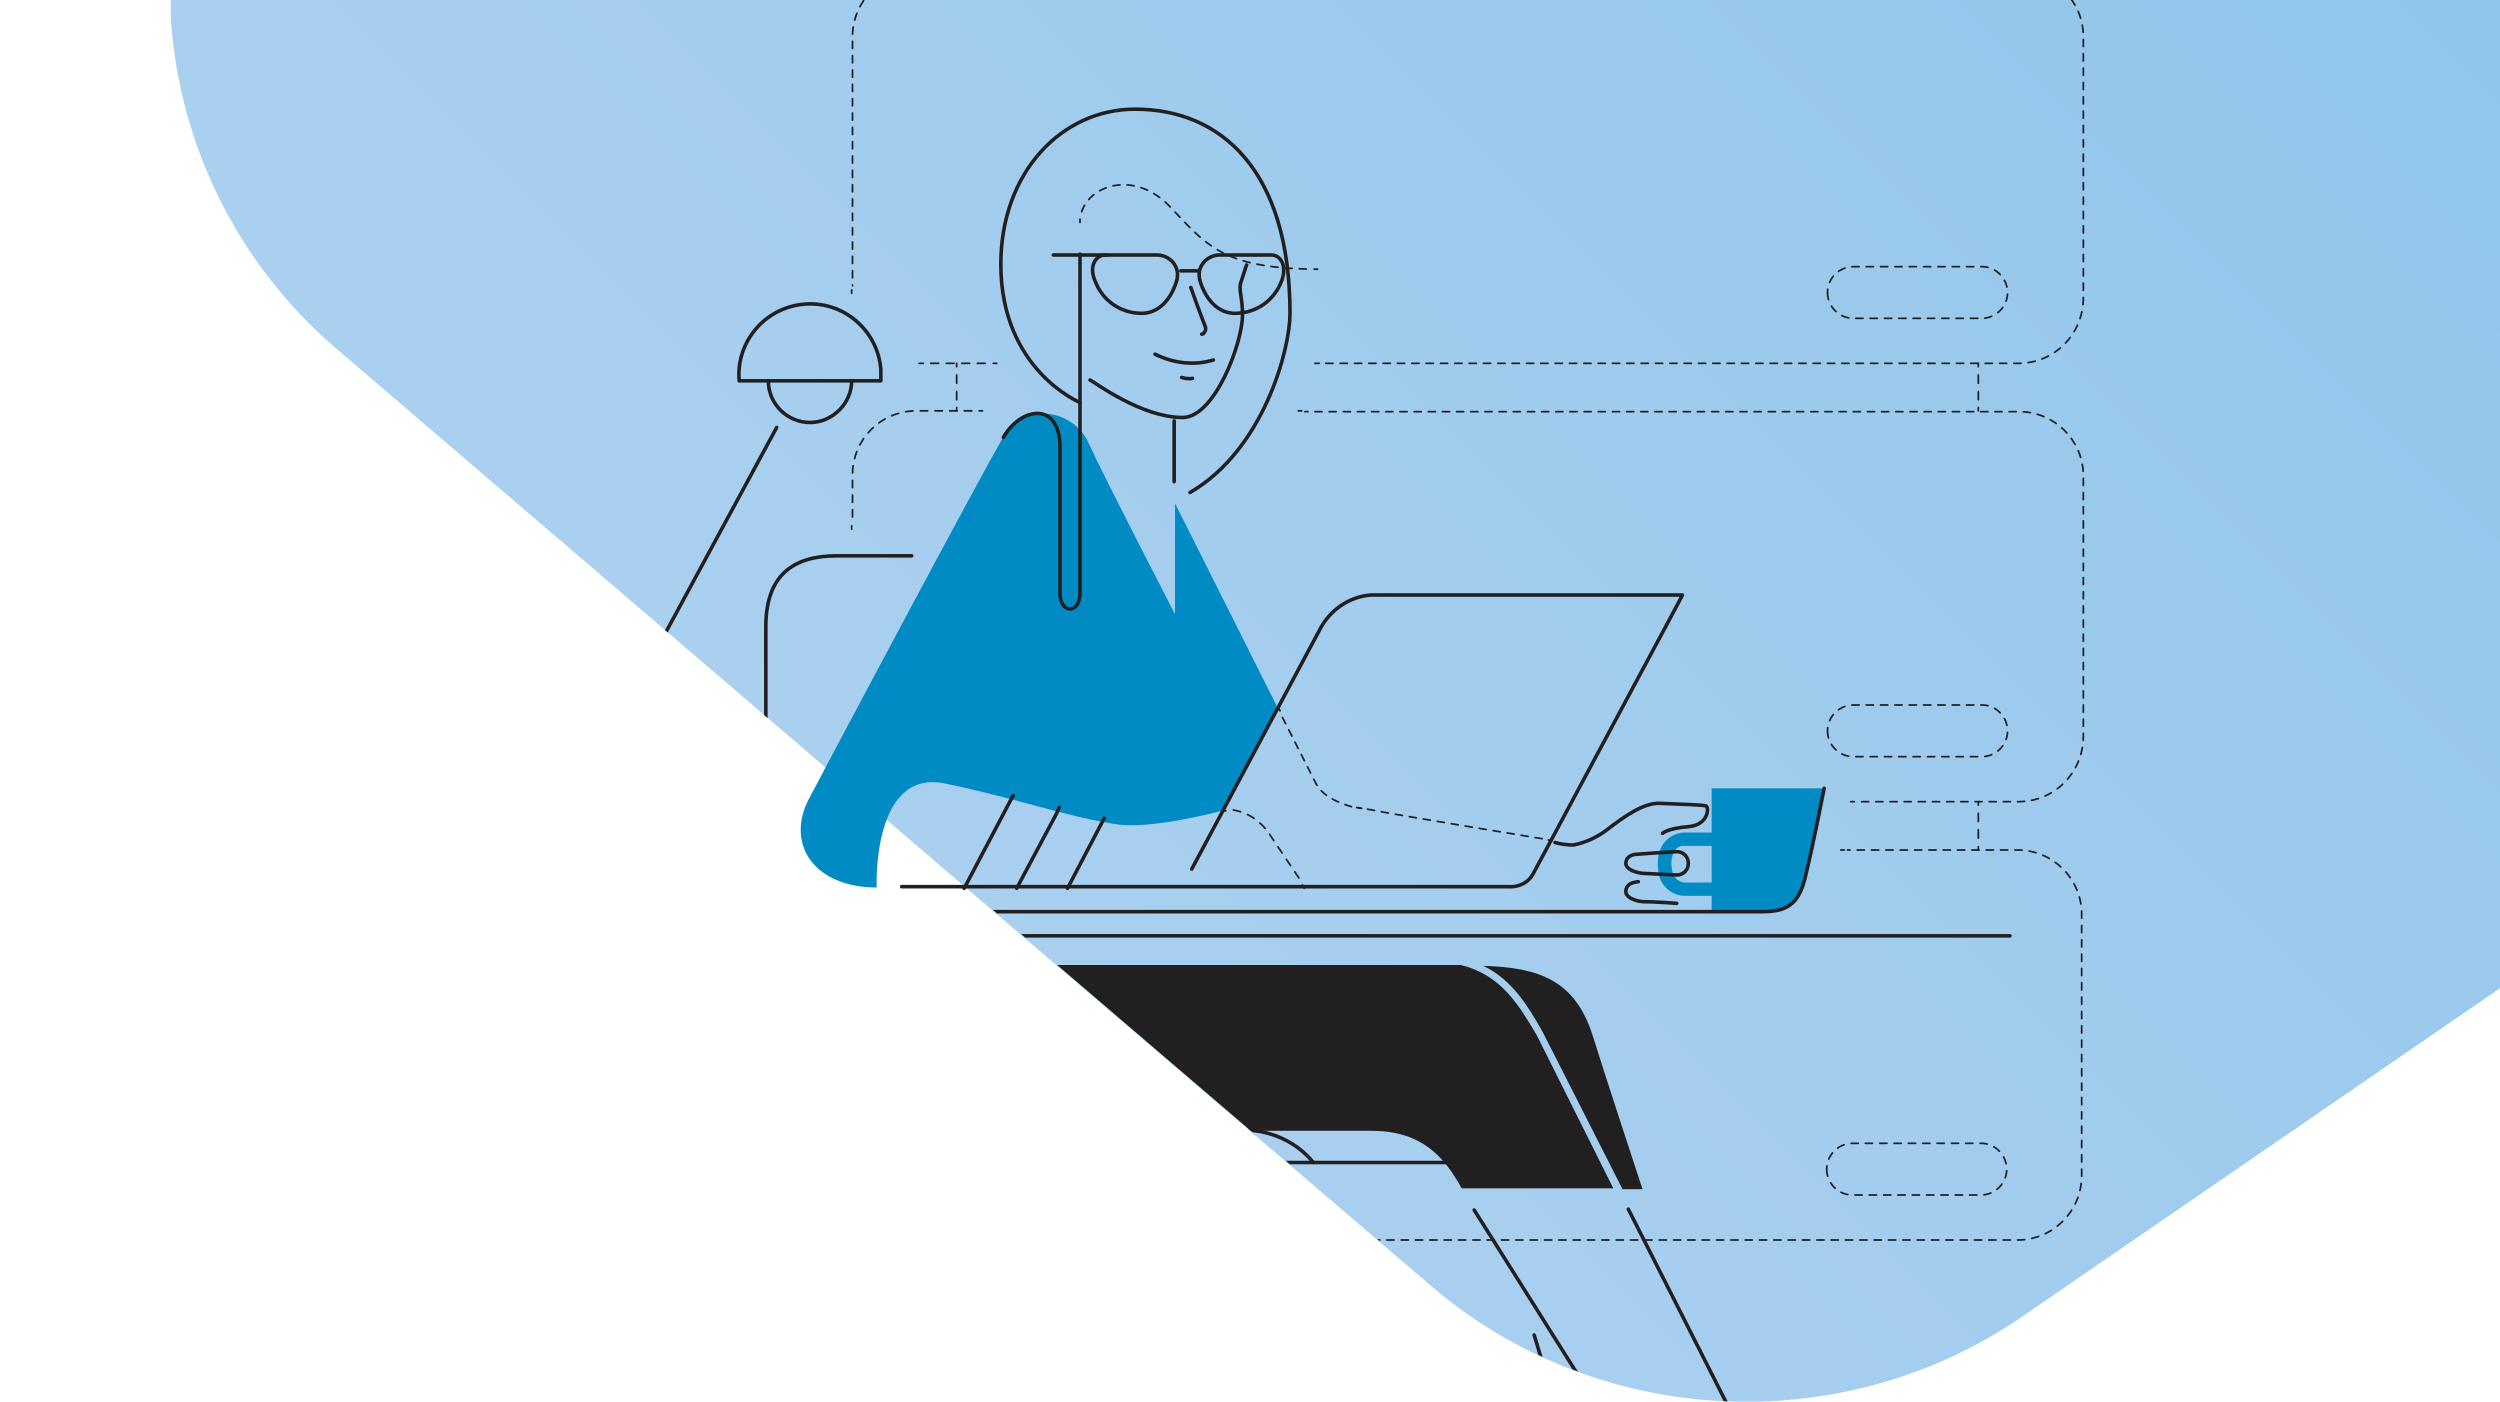 <?xml version="1.0" encoding="utf-8"?>
<!-- Generator: Adobe Illustrator 26.0.1, SVG Export Plug-In . SVG Version: 6.00 Build 0)  -->
<svg version="1.1" id="Layer_1" xmlns="http://www.w3.org/2000/svg" xmlns:xlink="http://www.w3.org/1999/xlink" x="0px" y="0px"
	 viewBox="0 0 300 168.2" style="enable-background:new 0 0 300 168.2;" xml:space="preserve">
<style type="text/css">
	.st0{clip-path:url(#SVGID_00000131347042387349468750000010584045363548506777_);}
	.st1{fill:url(#SVGID_00000015324430779579900230000011167224108173862312_);}
	.st2{clip-path:url(#SVGID_00000163050184912882185160000008094835290491781253_);}
	.st3{fill:#008BC4;}
	.st4{fill:none;stroke:#221F1F;stroke-width:0.21;stroke-linecap:round;stroke-miterlimit:10;}
	.st5{fill:none;stroke:#221F1F;stroke-width:0.21;stroke-linecap:round;stroke-miterlimit:10;stroke-dasharray:0.99,0.99;}
	.st6{fill:none;stroke:#221F1F;stroke-width:0.21;stroke-linecap:round;stroke-miterlimit:10;stroke-dasharray:0.85,0.85;}
	.st7{fill:none;stroke:#221F1F;stroke-width:0.21;stroke-linecap:round;stroke-miterlimit:10;stroke-dasharray:0.93,0.93;}
	.st8{fill:none;stroke:#221F1F;stroke-width:0.21;stroke-linecap:round;stroke-miterlimit:10;stroke-dasharray:0.86,0.86;}
	.st9{fill:none;stroke:#221F1F;stroke-width:0.21;stroke-linecap:round;stroke-miterlimit:10;stroke-dasharray:0.88,0.88;}
	.st10{fill:none;stroke:#221F1F;stroke-width:0.21;stroke-linecap:round;stroke-miterlimit:10;stroke-dasharray:0.9,0.9;}
	.st11{fill:none;stroke:#221F1F;stroke-width:0.21;stroke-linecap:round;stroke-miterlimit:10;stroke-dasharray:0.83,0.83;}
	.st12{fill:#221F20;}
	.st13{fill:none;stroke:#221F20;stroke-width:0.43;stroke-linecap:round;stroke-linejoin:round;}
</style>
<g>
	<defs>
		<rect id="SVGID_1_" width="300" height="168.2"/>
	</defs>
	<clipPath id="SVGID_00000071536918562710756590000006267671630725809569_">
		<use xlink:href="#SVGID_1_"  style="overflow:visible;"/>
	</clipPath>
	<g style="clip-path:url(#SVGID_00000071536918562710756590000006267671630725809569_);">
		
			<linearGradient id="SVGID_00000147930093931958133660000007023227986299538611_" gradientUnits="userSpaceOnUse" x1="118.198" y1="50.116" x2="490.161" y2="422.079" gradientTransform="matrix(1 0 0 -1 0 170)">
			<stop  offset="0" style="stop-color:#AAD0EF"/>
			<stop  offset="1" style="stop-color:#6CB5E4"/>
		</linearGradient>
		<path style="fill:url(#SVGID_00000147930093931958133660000007023227986299538611_);" d="M200.2-231
			C176.9-204.1,41.3-47.4,33.6-38.2C25.9-29,21.4-17.6,20.5-5.7v7.9c1,15.3,8.1,29.5,19.7,39.5c3.6,3.1,131.4,112.5,131.4,112.5
			c10.2,8.8,23.2,13.7,36.7,14h2.7c11.4-0.3,22.4-3.8,31.8-10.3L580.2-74c7.4-5.1,13-12.5,15.9-21.1l0.5-1.5l6.3-19
			c0.4-1.2,0.9-2.8,1.7-5.1v-0.2l3.9-11.8v-1l-31-10.3c-104.9-34.5-209.8-69.2-314.7-104c-6.2-2.1-12.7-3.2-19.2-3.2
			C226.9-251.2,211-243.8,200.2-231"/>
		<g>
			<defs>
				<path id="SVGID_00000061451934788051201000000006445171304194246297_" d="M577.5-144c-104.9-34.5-209.8-69.2-314.7-104
					c-6.2-2.1-12.7-3.2-19.2-3.2c-16.7,0-32.6,7.4-43.4,20.2C176.9-204.1,41.3-47.4,33.6-38.2C25.9-29,21.4-17.6,20.5-5.7v7.9
					c1,15.3,8.1,29.5,19.7,39.5l57.2,49L94.2,102l0.8,6.3h23.1l53.6,45.9c10.2,8.8,23.2,13.7,36.7,14h2.7
					c11.4-0.3,22.4-3.8,31.8-10.3L580.2-74c7.4-5.1,13-12.5,15.9-21.1l0.5-1.5l6.3-19c0.4-1.2,0.9-2.8,1.7-5.1v-0.2l3.9-11.8v-1
					L577.5-144z"/>
			</defs>
			<clipPath id="SVGID_00000011022187667698157430000010787516353707454355_">
				<use xlink:href="#SVGID_00000061451934788051201000000006445171304194246297_"  style="overflow:visible;"/>
			</clipPath>
			<g style="clip-path:url(#SVGID_00000011022187667698157430000010787516353707454355_);">
				<path class="st3" d="M120.3,52.6c-3.6,6.3-20.3,37.7-23.2,43.2s0.6,10.7,8.1,10.7c0,0-0.6-14.2,8.1-12.5
					c7.9,1.6,15.1,4.1,20.6,4.9c4.2,0.7,12.7-1.6,12.7-1.6l6.7-12.4L141,60.4v13.3c0,0-8.7-16.8-10.4-20.6S123,47.9,120.3,52.6z"/>
				<path class="st3" d="M205.4,109.3V94.6h13.5c0,0-1.4,10.5-3.4,13.3c-0.8,0.8-1.9,1.3-3,1.5c-2.4,0-7.2,0.1-7.2,0.1"/>
				<path class="st3" d="M202.2,107.5h4v-1.6h-4c-0.7,0-1.4-0.6-1.5-1.3c-0.1-0.5-0.2-1-0.1-1.5c0-0.2,0.1-0.4,0.2-0.7
					c0.2-0.6,0.8-1,1.4-0.9h3.4v-1.6h-3.4c-1.2,0-2.4,0.7-2.9,1.9c-0.1,0.3-0.3,0.7-0.3,1c-0.1,0.8-0.1,1.5,0.1,2.3
					C199.4,106.4,200.7,107.5,202.2,107.5z"/>
				<line class="st4" x1="237.4" y1="43.6" x2="237.4" y2="44"/>
				<line class="st5" x1="237.4" y1="45" x2="237.4" y2="48.4"/>
				<line class="st4" x1="237.4" y1="48.9" x2="237.4" y2="49.3"/>
				<line class="st4" x1="237.4" y1="96.2" x2="237.4" y2="96.6"/>
				<line class="st5" x1="237.4" y1="97.6" x2="237.4" y2="101.1"/>
				<line class="st4" x1="237.4" y1="101.6" x2="237.4" y2="102"/>
				<line class="st4" x1="114.8" y1="43.6" x2="114.8" y2="44"/>
				<line class="st5" x1="114.8" y1="45" x2="114.8" y2="48.4"/>
				<line class="st4" x1="114.8" y1="48.9" x2="114.8" y2="49.3"/>
				<path class="st4" d="M129.6,26.7c0-0.1,0-0.3,0-0.4"/>
				<path class="st6" d="M129.8,25.4c1.1-3.3,6.4-4.9,10.5-0.7c4.4,4.6,6.2,7.4,17,7.6"/>
				<path class="st4" d="M157.7,32.3h0.4"/>
				<line class="st4" x1="110.3" y1="43.6" x2="110.8" y2="43.6"/>
				<line class="st7" x1="111.7" y1="43.6" x2="118.7" y2="43.6"/>
				<line class="st4" x1="119.2" y1="43.6" x2="119.6" y2="43.6"/>
				<line class="st4" x1="157.8" y1="43.6" x2="158.3" y2="43.6"/>
				<path class="st8" d="M159.1,43.6h83.1c4.3,0,7.7-3.4,7.8-7.7c0,0,0,0,0-0.1V4.4c0-4.3-3.5-7.7-7.7-7.7l0,0H110
					c-4.3,0-7.7,3.5-7.7,7.7c0,0,0,0,0,0v29.9"/>
				<line class="st4" x1="102.2" y1="34.8" x2="102.2" y2="35.2"/>
				<path class="st8" d="M219.3,35.1c0,1.7,1.4,3.1,3.1,3.1h15.2c1.7,0.1,3.2-1.2,3.3-2.9c0.1-1.7-1.2-3.2-2.9-3.3
					c-0.1,0-0.2,0-0.4,0h-15.2C220.7,32,219.3,33.4,219.3,35.1z"/>
				<path class="st4" d="M102.4,143.1c0,0.1,0.1,0.3,0.1,0.4"/>
				<path class="st9" d="M102.8,144.3c1.3,2.7,4,4.5,7,4.5H120"/>
				<line class="st4" x1="120.5" y1="148.8" x2="120.9" y2="148.8"/>
				<line class="st4" x1="120.4" y1="148.8" x2="120.8" y2="148.8"/>
				<path class="st8" d="M121.7,148.8h120.4c4.3,0,7.7-3.5,7.7-7.7l0,0v-31.4c0-4.3-3.5-7.7-7.7-7.7h-20.4"/>
				<line class="st4" x1="221.3" y1="102" x2="220.9" y2="102"/>
				<path class="st8" d="M219.2,140.3c0,1.7,1.4,3.1,3.1,3.1c0,0,0,0,0,0h15.2c1.7,0.1,3.2-1.2,3.3-2.9s-1.2-3.2-2.9-3.3
					c-0.1,0-0.2,0-0.4,0h-15.2C220.6,137.2,219.2,138.6,219.2,140.3z"/>
				<line class="st4" x1="117.9" y1="49.3" x2="117.5" y2="49.3"/>
				<path class="st9" d="M116.6,49.3H110c-4.3,0-7.7,3.4-7.7,7.7c0,0,0,0,0,0v5.6"/>
				<line class="st4" x1="102.2" y1="63.1" x2="102.2" y2="63.5"/>
				<line class="st4" x1="222.1" y1="96.2" x2="222.5" y2="96.2"/>
				<path class="st6" d="M223.4,96.2h18.8c4.3,0,7.7-3.4,7.8-7.7c0,0,0,0,0-0.1V57.1c0-4.3-3.5-7.7-7.7-7.7h-85.7"/>
				<line class="st4" x1="156.2" y1="49.3" x2="155.8" y2="49.3"/>
				<path class="st8" d="M219.3,87.7c0,1.7,1.4,3.1,3.1,3.1h15.2c1.7,0.1,3.2-1.2,3.3-2.9s-1.2-3.2-2.9-3.3c-0.1,0-0.2,0-0.4,0
					h-15.2C220.7,84.6,219.3,86,219.3,87.7z"/>
				<path class="st4" d="M146.7,97.4c0.1-0.1,0.3-0.1,0.4-0.1"/>
				<path class="st10" d="M148,97.2c1.8,0.3,3.4,1.4,4.4,3l3.7,5.5"/>
				<path class="st4" d="M156.3,106.2l0.2,0.4"/>
				<line class="st4" x1="153.4" y1="84.9" x2="153.6" y2="85.3"/>
				<path class="st11" d="M153.9,86.1l4,7.9c0.8,1.5,2.5,2.3,4.6,2.9"/>
				<path class="st4" d="M163,96.9l0.4,0.1"/>
				<path class="st4" d="M162.8,96.9l0.4,0.1"/>
				<path class="st6" d="M164.1,97.1c4.6,0.9,17.8,3,21.3,3.6"/>
				<path class="st4" d="M185.8,100.8l0.4,0.1"/>
				<path class="st12" d="M185.1,123.8l9.6,18.9h2.4c0,0-4.9-14.9-6-18.5c-2.1-6.5-6.3-8.1-13.1-8.3
					C181.5,117.6,183.4,120.8,185.1,123.8z"/>
				<path class="st12" d="M184.4,124.2c-2.1-3.5-4.2-7.2-9.1-8.4h-60.8c0,7,4.4,19.9,16.2,19.9h33.9c6,0,8.7,3.1,10.8,6.9h18.2
					L184.4,124.2z"/>
				<path class="st13" d="M157.6,139.5c-2.1-2.6-5.4-4-8.8-3.9h-28"/>
				<path class="st13" d="M88.7,45.7c-0.4-4.7,3.1-8.8,7.8-9.2s8.8,3.1,9.2,7.8c0,0.5,0,1,0,1.4H88.7z"/>
				<path class="st13" d="M92.2,45.7c0,2.8,2.3,5,5,5s5-2.3,5-5"/>
				<polyline class="st13" points="127.1,96.9 126.8,97.6 122,106.6 				"/>
				<line class="st13" x1="132.5" y1="98.2" x2="128.1" y2="106.6"/>
				<polyline class="st13" points="121.6,95.5 121.5,95.6 115.7,106.6 				"/>
				<path class="st13" d="M143,104.3l15.4-28.8c1.2-2.3,3.5-3.9,6.1-4.1h37.4l-0.9,1.7l-17.1,31.9c-0.6,1-1.8,1.5-2.9,1.4h-72.8"/>
				<path class="st13" d="M129.6,30.5v40.7c0,2.5-2.4,2.5-2.4,0V53.7c0-5.6-4.7-4.9-6.8-1.2"/>
				<path class="st13" d="M84.9,109.4h126.6c2.8,0,4.3-0.8,5.1-4c1-4.1,2.3-10.8,2.3-10.8"/>
				<path class="st13" d="M195.4,145.1l15.9,31.4c2,3.6,12.6,7.9,18.4,10.4c1.5,0.7,2.4,2.2,2.4,3.8h-20.4c-5.6,0-5.7,0-12.2-9.8
					c-5.3-8.1-18.1-28.6-22.6-35.7"/>
				<path class="st13" d="M221.4,190.7h-23.1c-4.2,0-5.2,0-6.7-5.5c-1.7-6.1-5-16.6-7.5-25"/>
				<path class="st13" d="M76.7,109.4h-26c-3.3,0-3.2,2.9,0,2.9h190.5"/>
				<line class="st13" x1="93.2" y1="51.3" x2="61.8" y2="109.3"/>
				<path class="st13" d="M91.9,106.6V75.2c0-6.2,3.3-8.5,8.5-8.5h9"/>
				<path class="st13" d="M173.7,139.5h-72.3c-4.4,0-9.5-2.3-9.5-9.8v-13.9"/>
				<path class="st13" d="M148.1,139.5c-0.7,1.3-1.3,3.1-4.4,3.1h-10.9c-3.1,0-3.7-1.8-4.4-3.1"/>
				<polyline class="st13" points="138.3,145.1 138.3,175.4 105,186.9 105,190.7 				"/>
				<line class="st13" x1="140.9" y1="57.8" x2="140.9" y2="50.5"/>
				<path class="st13" d="M129.6,48.3c0,0-9.5-3.9-9.5-16.6c0-11,7.3-18.6,16.1-18.6c10.3,0,18.6,7.3,18.6,24.5
					c0,4.4-3.2,16.4-12,21.5"/>
				<path class="st13" d="M149.6,31.8c0.2-0.7-0.6,1.8-0.7,2.1c-0.3,0.8,0.2,1.7,0.2,3.9c0,3.3-3.3,12.3-7.2,12.3
					c-4.9,0-10.5-4.2-11.1-4.5"/>
				<path class="st13" d="M132.6,30.6h6c1.4-0.1,2.6,0.9,2.7,2.2c0,0.3,0,0.6-0.1,0.9c-0.7,2.3-2.2,3.9-4.2,3.9
					c-2.5,0-4.7-1.5-5.6-3.9C130.6,31.8,131.6,30.6,132.6,30.6z"/>
				<path class="st13" d="M152.6,30.6h-6c-1.4-0.1-2.6,0.9-2.7,2.2c0,0.3,0,0.6,0.1,0.9c0.7,2.3,2.2,3.9,4.2,3.9
					c2.5,0,4.7-1.5,5.6-3.9C154.5,31.8,153.6,30.6,152.6,30.6z"/>
				<path class="st13" d="M132.8,30.6h-6.4"/>
				<path class="st13" d="M195.1,103.6c0,0.7,1.1,1.1,2,1.2l4.1,0.2c0.8,0,1.4-0.6,1.4-1.4l0,0c0-0.8-0.6-1.4-1.4-1.4
					c0,0-3.5,0.2-4.6,0.3C195.7,102.5,195.1,102.9,195.1,103.6L195.1,103.6z"/>
				<path class="st13" d="M196.6,105.8c-0.9,0.1-1.5,0.4-1.5,1.2l0,0c0,0.7,1.1,1.1,2,1.2c1.5,0,4.1,0.2,4.1,0.2"/>
				<path class="st13" d="M186.6,101.1c0.7,0.2,1.5,0.3,2.2,0.3c1.5-0.3,2.8-0.9,4-1.8c2.2-1.7,4.5-3.3,6.4-3.2
					c2.7,0.1,5.1,0.2,5.5,0.3s0.4,2.3-2.1,2.5s-3.1,0.8-3.1,0.8"/>
				<path class="st13" d="M142.9,34.5c0,0,1.1,3.1,1.7,4.6c0.2,0.4,0,0.8-0.3,1c0,0-0.1,0-0.1,0"/>
				<path class="st13" d="M138.6,42.5c2.2,1.1,4.7,1.4,7,0.7"/>
				<path class="st13" d="M143.1,45.4c-0.4,0.1-0.9,0-1.3-0.1"/>
				<line class="st13" x1="143.7" y1="32.5" x2="141.7" y2="32.5"/>
			</g>
		</g>
	</g>
</g>
</svg>
